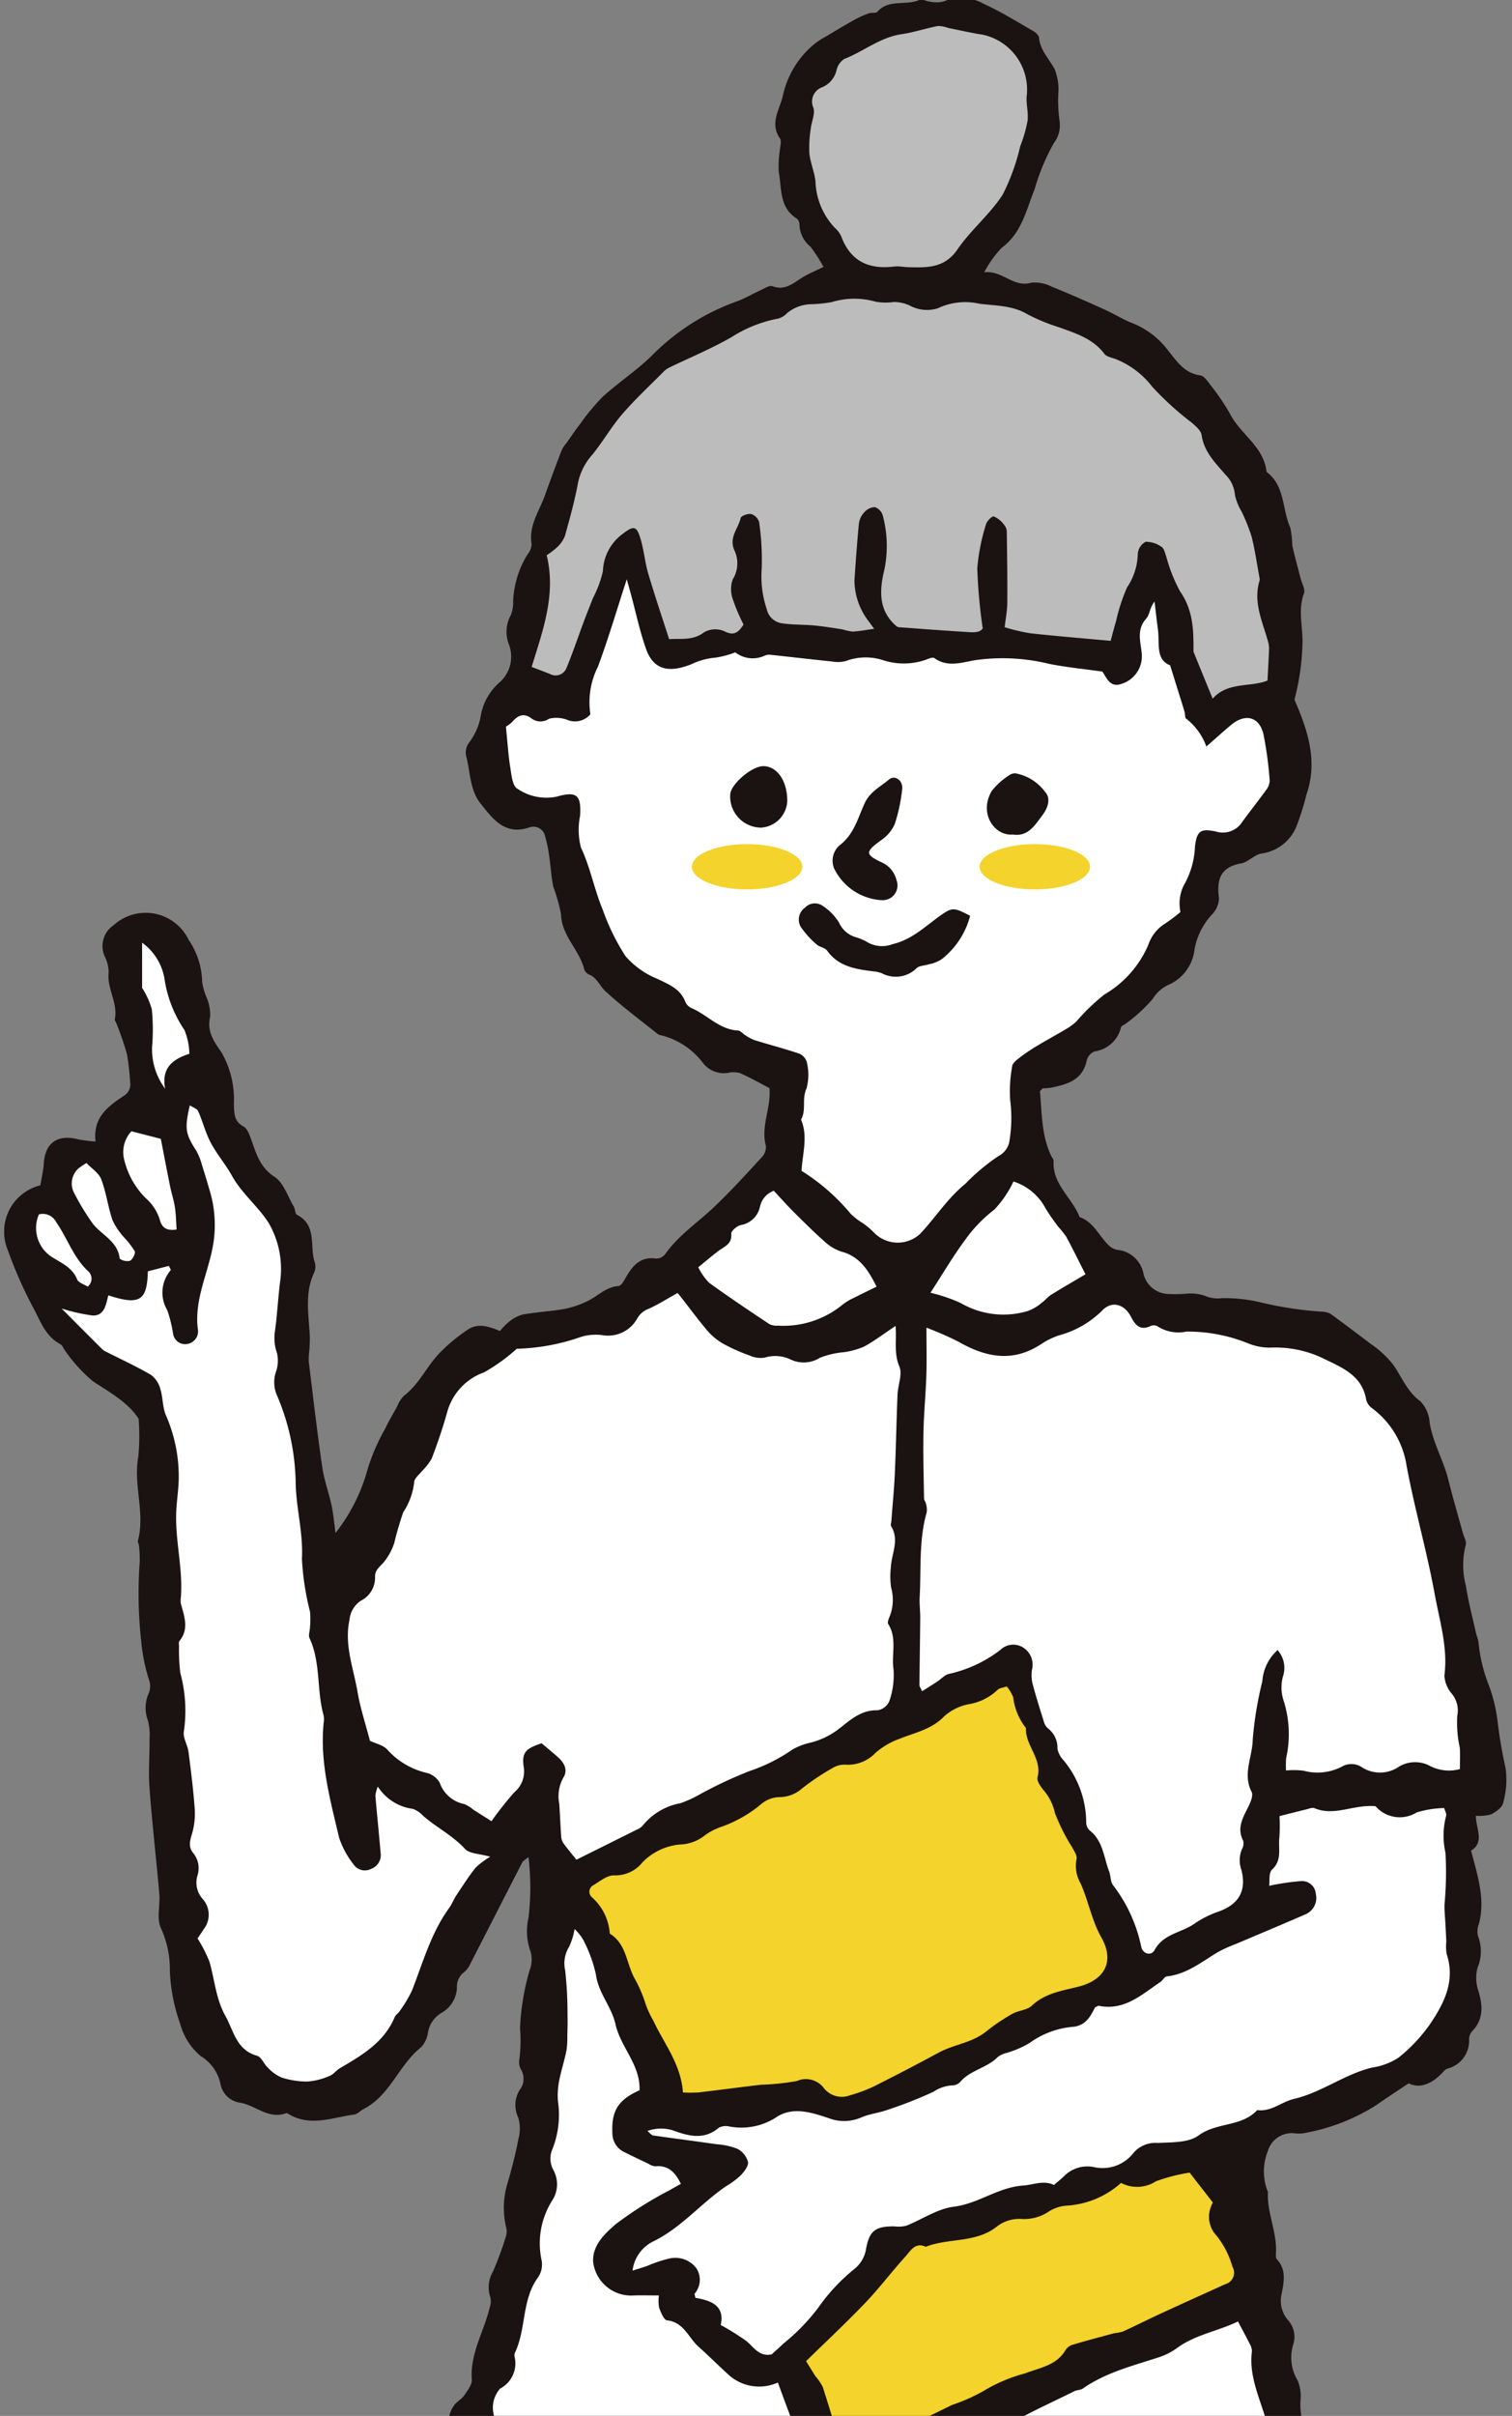 <svg xmlns="http://www.w3.org/2000/svg" xmlns:xlink="http://www.w3.org/1999/xlink" width="139" height="222" viewBox="0 0 139 222"><rect x="0" y="0" width="139" height="222" fill="#808080" stroke="none"/><defs><clipPath id="a"><rect width="139" height="222" transform="translate(1271 4000)" fill="#fff"/></clipPath><clipPath id="b"><rect width="138.116" height="232.601" fill="none"/></clipPath></defs><g transform="translate(-1271 -4000)" clip-path="url(#a)"><g transform="translate(1271.384 3999.793)"><g clip-path="url(#b)"><path d="M70.365,100.2c-.888-.46-1.789-.976-2.733-1.389a2.355,2.355,0,0,0-1.125-.01,2.427,2.427,0,0,1-2.315-.979,6.909,6.909,0,0,0-3.783-2.478.793.793,0,0,1-.312-.108c-1.629-1.3-3.312-2.55-4.843-3.961-.493-.455-.738-1.195-1.444-1.5a.847.847,0,0,1-.472-.446c-.425-1.825-2.1-3.1-2.148-5.121a15.484,15.484,0,0,0-.71-2.514c-.195-.959-.243-1.948-.389-2.919a12.516,12.516,0,0,0-.367-1.736,1.089,1.089,0,0,0-1.436-.8c-2.281.774-3.395-.817-4.512-2.221-.985-1.239-.912-2.9-1.318-4.371a1.552,1.552,0,0,1,.315-1.246,5.651,5.651,0,0,0,1.06-2.536,5.279,5.279,0,0,1,1.7-2.945,3.145,3.145,0,0,0,.877-3.47,3.161,3.161,0,0,1,.164-2.716,3.129,3.129,0,0,0,.214-1.278,8.9,8.9,0,0,1,1.348-4.342,1.481,1.481,0,0,0,.351-.911c-.287-1.712.72-3.047,1.241-4.52.49-1.38,1-2.751,1.53-4.118a3.323,3.323,0,0,1,.454-.674c.41-.579.8-1.172,1.241-1.73a19.484,19.484,0,0,1,2.082-2.506c1.548-1.4,3.343-2.554,4.786-4.05a20.813,20.813,0,0,1,7.654-4.745c.717-.283,1.39-.679,2.094-1,.345-.157.789-.456,1.06-.353,1.144.432,1.877-.26,2.714-.78.555-.346,1.17-.594,1.979-.994a14.5,14.5,0,0,0-1.2-1.858,2.728,2.728,0,0,1-1.011-2,.741.741,0,0,0-.241-.581c-1.627-1.013-1.378-2.759-1.658-4.273a8.787,8.787,0,0,1,.092-1.96c.019-.386.189-.885.012-1.14-.98-1.413,0-2.669.275-3.947a8.451,8.451,0,0,1,2.939-4.761,7.348,7.348,0,0,1,.957-.619c.891-.531,1.782-1.067,2.689-1.574a9.058,9.058,0,0,1,1.311-.587c.25-.091.653.015.786-.14C81.329.077,82.916.766,84.146.194c.239-.111.627.137.951.161A2.728,2.728,0,0,0,86.375.338,4.181,4.181,0,0,1,90.06.567c1.573.708,3.05,1.638,4.554,2.5.224.128.5.386.521.606.11,1.17.936,1.948,1.442,2.9a5.151,5.151,0,0,1,.351,1.895,13.368,13.368,0,0,0,.107,2.931,2.713,2.713,0,0,1-.555,1.984,20.212,20.212,0,0,0-1.761,4.242c-.768,1.892-1.175,4-3.013,5.349a9.862,9.862,0,0,0-1.606,2.25c1.7-.182,2.649,1.435,4.318.962a3.383,3.383,0,0,1,1.923.382c1.628.65,3.229,1.366,4.826,2.087.9.405,1.741.945,2.659,1.291a7.622,7.622,0,0,1,3.212,2.518c.793.974,1.478,2.044,2.914,2.235.345.046.676.525.928.868a20.425,20.425,0,0,1,1.826,2.692c.944,1.843,3.028,2.949,3.329,5.193a.256.256,0,0,0,.057.153c1.679,1.28,1.379,3.4,2.138,5.076a8.3,8.3,0,0,1,.185,1.622c.218,1.014.5,2.013.757,3.019.121.478.461,1.042.318,1.423-.571,1.512-.092,3.055-.135,4.554a22.2,22.2,0,0,1-.738,5.2c1.262,2.9,2.163,5.692,1.093,8.751a22,22,0,0,1-.941,2.963,4.03,4.03,0,0,1-3.149,2.42c-.662.082-1.237.794-1.905.913-1.953.347-2.261,1.531-2.032,3.234a2.3,2.3,0,0,1-.636,1.45,6.355,6.355,0,0,0-1.611,3.183,4.036,4.036,0,0,1-2.459,3.317,3.438,3.438,0,0,0-1.409,1.292,14.546,14.546,0,0,1-2.39,2.2c-.166.144-.476.235-.511.4a2.9,2.9,0,0,1-2.422,2.2,1.231,1.231,0,0,0-.717.8c-.365,1.835-1.787,2.233-3.3,2.535a6.25,6.25,0,0,1-.773.064c-.107.135-.241.226-.233.3.185,2,.134,4.054,1.047,5.931.071.148.217.3.208.441-.139,2.154,1.719,3.38,2.387,5.155,1.333.459,1.8,1.8,2.749,2.659a1.412,1.412,0,0,0,.73.35,2.711,2.711,0,0,1,2.395,2.2,2.407,2.407,0,0,0,2.239,1.854,12.658,12.658,0,0,0,1.812-.034,3.93,3.93,0,0,1,1.6.207,2.981,2.981,0,0,0,1.545.216,14.116,14.116,0,0,1,3.576.386,33.4,33.4,0,0,0,5.685.856,1.616,1.616,0,0,1,.783.228c1.2.87,2.381,1.773,3.568,2.665.3.227.623.431.9.687a8.779,8.779,0,0,1,1.244,1.286c.805,1.143,1.286,2.482,2.51,3.371a3.085,3.085,0,0,1,.841,1.922c.275,1.813,1.224,3.384,1.679,5.124.152.581.3,1.165.457,1.744.3,1.1.618,2.207.924,3.311.1.371.368.808.259,1.106a7.4,7.4,0,0,0,.021,3.754c.228,1.5.627,2.981.957,4.469a5.187,5.187,0,0,1,.192.632A14.306,14.306,0,0,0,136.46,155a14.119,14.119,0,0,1,.819,3.305,44.035,44.035,0,0,0,.743,4.362,7.857,7.857,0,0,1-.221,3.216c-.087.419-.662.822-1.108,1.05a4.037,4.037,0,0,1-1.4.13c0,1.148.837,2.438-.442,3.2.61,2.317,1.321,4.446.727,6.729a1.843,1.843,0,0,0-.085,1.129,3.877,3.877,0,0,1-.043,2.9,3.584,3.584,0,0,0,.055,2.057c.389,1.279.568,2.617-.521,3.747a1.125,1.125,0,0,0-.312.738,2.656,2.656,0,0,1-1.987,2.735.75.75,0,0,0-.281.174c-1,1.135-2.154,1.733-3.293,1.178-1.166.784-2.068,1.363-2.942,1.982a18.2,18.2,0,0,1-6.424,2.545,3.248,3.248,0,0,1-.974.082,2.3,2.3,0,0,0-2.62,1.671,4.977,4.977,0,0,0-.033,3.547.357.357,0,0,1,.06.153c-.1,1.9.833,3.665.742,5.565-.011.21-.037.5.081.623.884.953.651,2.032.449,3.136a2.712,2.712,0,0,0,.6,2.484,2.287,2.287,0,0,1,.467,2.164,4.1,4.1,0,0,0,.386,3.342,3.633,3.633,0,0,1,.275,1.769,6.312,6.312,0,0,0,.6,3.171,9.262,9.262,0,0,1,.666,1.977c-1.358,1.794-3.4,1.954-5.273,2.368-2.656.585-5.4.729-7.954,1.809a8.64,8.64,0,0,1-1.788.346,20,20,0,0,0-2.748.531,17.493,17.493,0,0,1-4.245.567,24.459,24.459,0,0,1-5.761-.074,14.884,14.884,0,0,0-3.393.334c-.7.063-1.4.043-2.1.073a1.17,1.17,0,0,0-.62.111c-1,.776-2.072.449-3.18.335a16.14,16.14,0,0,0-5.837.165,2.8,2.8,0,0,1-2.8-.49,2.753,2.753,0,0,1-3.115.3,8.6,8.6,0,0,0-2.565-.3c-.325-.03-.738.079-.964-.082-1.674-1.193-3.619-.628-5.423-.808a6.211,6.211,0,0,1-3.41-1.065c-1.233-.979-2.661-.916-4.067-1.019-.77-.057-1.55.035-2.322-.009-.429-.025-1-.05-1.248-.317-.988-1.068-2.334-1.107-3.585-1.443a8.289,8.289,0,0,1-1.058-.43c-.293-.124-.606-.4-.873-.36-1.764.269-3.059-.824-4.442-1.548-1.079-.565-1.126-2.671-.222-3.727.251-.292.628-.486.839-.8.3-.447.732-.98.7-1.446-.176-2.408,1.12-4.419,1.644-6.631a1.714,1.714,0,0,0,.068-.921,2.835,2.835,0,0,1,.231-2.381A30.716,30.716,0,0,0,46.13,205.7a1.531,1.531,0,0,0,.02-.8,7.733,7.733,0,0,1,.125-4.077c.4-1.348.74-2.717,1.01-4.1a3.5,3.5,0,0,0-.032-1.933,2.673,2.673,0,0,1,.132-2.529,1.647,1.647,0,0,0,.141-1.86,1.4,1.4,0,0,1-.167-.957,13.6,13.6,0,0,0,.062-2.9,22.659,22.659,0,0,1,.889-5.31,2.639,2.639,0,0,0,.072-1.718,5.488,5.488,0,0,1-.181-3.077,23.608,23.608,0,0,0,0-5.582c-.342.278-.495.344-.555.459-1.6,3.106-3.182,6.22-4.781,9.326a2.111,2.111,0,0,1-.58.787,1.65,1.65,0,0,0-.662,1.423,2.767,2.767,0,0,1-1.408,2.314,2.585,2.585,0,0,0-1.258,1.843,2.448,2.448,0,0,1-.627,1.318c-2.054,1.636-2.843,4.437-5.3,5.689-.292.149-.547.457-.845.5-1.988.26-3.985,1.141-5.972-.008-.095-.055-.227-.145-.3-.117-1.62.6-2.8-.731-4.23-.963a2.125,2.125,0,0,1-1.8-1.735,3.962,3.962,0,0,0-1.827-2.557,5.869,5.869,0,0,1-1.886-2.987,16.3,16.3,0,0,1-.939-4.822,9.1,9.1,0,0,0-.826-3.95c-.409-.865-.051-2.068-.141-3.111-.28-3.234-.659-6.461-.9-9.7-.114-1.529.011-3.076,0-4.615a5.209,5.209,0,0,0-.149-1.639,3.291,3.291,0,0,1,.035-2.419,1.736,1.736,0,0,0,.125-1.129,17.148,17.148,0,0,1-.788-3.84,39.718,39.718,0,0,1-.123-7.23,13.211,13.211,0,0,0-.068-1.432c-.012-.163-.137-.341-.1-.482.682-2.556-.445-5.113.032-7.684a20.568,20.568,0,0,0,.033-3.511c-.92-1.458-2.585-2.395-4.207-3.454a14.092,14.092,0,0,1-2.516-2.758c-.179-.205-.267-.541-.483-.653-1.452-.762-1.878-2.3-2.6-3.557a40.106,40.106,0,0,1-2.228-5.1,4.386,4.386,0,0,1,3-5.936c.1-.625.27-1.316.316-2.015.127-1.9,1.273-2.7,3.168-2.206a13.259,13.259,0,0,0,1.591.2c-.266-2.224,1.146-3.22,2.578-4.191a1.211,1.211,0,0,0,.6-1.254,23.1,23.1,0,0,0-.292-2.591,29.357,29.357,0,0,0-1-2.893c-.037-.1-.14-.216-.121-.3.313-1.5-.739-2.827-.564-4.327a3.291,3.291,0,0,0-.333-1.4,2.32,2.32,0,0,1,.8-2.934,4.387,4.387,0,0,1,6.891,1.358A7.139,7.139,0,0,1,18.2,90.445a5.782,5.782,0,0,0,.41,1.42,4.184,4.184,0,0,1,.329,1.766c-.325,1.354.342,2.286,1.034,3.273a8.624,8.624,0,0,1,1.141,4.748c.043.881-.009,1.58.9,2.081.36.2.553.788.714,1.238.46,1.284.8,2.514,2.127,3.379.833.542,1.21,1.792,1.769,2.737.138.232.114.661.292.752,1.9.972,1.124,2.931,1.649,4.4a1.422,1.422,0,0,1-.094.968c-.854,1.854-.476,3.775-.379,5.685.022.43-.007.863-.026,1.295A6.968,6.968,0,0,0,28,125.316c.4,3.247.776,6.5,1.245,9.733.172,1.181.6,2.322.853,3.494.168.779.23,1.581.362,2.532a16.4,16.4,0,0,0,2.939-5.819,18.557,18.557,0,0,1,1.63-3.773c.328-.7.727-1.362,1.1-2.036a3.019,3.019,0,0,1,.612-.972c1.4-1.056,2.088-2.686,3.26-3.908a15.784,15.784,0,0,1,2.655-2.2c.906-.6,1.914-.278,2.92.151a6.218,6.218,0,0,1,.786-.809,3.433,3.433,0,0,1,1.272-.7c1.28-.23,2.589-.3,3.872-.52a8.792,8.792,0,0,0,2.022-.676c.995-.445,1.753-1.346,2.956-1.432.254-.018.514-.522.7-.844.619-1.072,1.349-1.887,2.767-1.674a1.058,1.058,0,0,0,.819-.413c1.219-1.735,2.981-2.892,4.486-4.321,1.537-1.46,2.967-3.033,4.4-4.593a1.359,1.359,0,0,0,.367-1.048c-.486-1.793.487-3.434.331-5.284" fill="#1a1311"/><path d="M73.306,107.81c.066-1.564.617-3.154-.05-4.72.51-.873.047-1.89.5-2.842a4.845,4.845,0,0,0,.026-2.451,1.2,1.2,0,0,0-.711-.775c-1.343-.455-2.719-.812-4.076-1.231a4.166,4.166,0,0,1-.852-.449c-.236-.14-.451-.428-.687-.44-1.725-.088-2.822-1.452-4.285-2.065a1.105,1.105,0,0,1-.547-.56c-.465-1.225-1.532-1.612-2.6-2.131a7.769,7.769,0,0,1-2.9-2.069,20.446,20.446,0,0,1-2.1-4.281c-.776-1.858-1.13-3.859-2-5.708a6.4,6.4,0,0,1-.08-2.911c.122-1.912-.3-2.291-2.153-1.764a4.709,4.709,0,0,1-3.623-.739c-.443-.246-.531-1.258-.642-1.944-.181-1.117-.249-2.252-.4-3.753a2.467,2.467,0,0,0,.617-.475c.518-.591,1.062-.785,1.726-.281a1.382,1.382,0,0,0,1.62.032,2.84,2.84,0,0,1,1.773.139,1.863,1.863,0,0,0,2.031-.546,7.232,7.232,0,0,1,.69-4.371c.952-2.558,1.723-5.183,2.653-8.035.16.578.271.968.377,1.358.459,1.687.816,3.411,1.4,5.053.747,2.1,2.33,2.134,4.219,1.37a6.144,6.144,0,0,1,2.152-.58,8.579,8.579,0,0,0,1.831-.489,2.6,2.6,0,0,0,2.692.308,1.025,1.025,0,0,1,.479-.089c1.9.2,3.808.428,5.715.62a2.825,2.825,0,0,0,1.312-.054,5.188,5.188,0,0,1,3.4-.06,6.164,6.164,0,0,0,4.071-.1c.191-.085.5-.188.621-.1,1.189.859,2.45.431,3.673.208a17.918,17.918,0,0,1,6.85.318c1.6.323,3.238.478,4.928.718.416.579.685,1.526,1.815,1.111a2.65,2.65,0,0,0,1.811-2.708c-.086-1.094-.529-2.235.406-3.269.325-.36.32-1.017.767-1.564.1.856.2,1.714.312,2.57.169,1.269-.238,2.769,1.12,3.281.351,1.13.625,2.008.9,2.887.145.467.293.934.429,1.4.06.208.02.537.149.619a5.724,5.724,0,0,1,1.854,2.558c.817-.714,1.529-1.361,2.266-1.977,1.315-1.1,2.61-.77,2.986.868a33.841,33.841,0,0,1,.568,4.246,1.493,1.493,0,0,1-.347.884c-.706.981-1.461,1.927-2.172,2.9a2.112,2.112,0,0,1-2.427.888c-1.408-.3-1.761-.05-1.922,1.4a7.765,7.765,0,0,1-1.046,3.58,3.791,3.791,0,0,0-.289,2.421,16.469,16.469,0,0,1-1.444,1.083,3.614,3.614,0,0,0-1.5,1.907,9.7,9.7,0,0,1-4.041,4.584,18.912,18.912,0,0,0-2.587,2.485,4.939,4.939,0,0,1-.878.657c-.938.558-1.9,1.078-2.833,1.642a16.632,16.632,0,0,0-1.6,1.1c-.245.189-.576.47-.586.72a12.571,12.571,0,0,0-.186,3.091,12.961,12.961,0,0,1-.1,3.96,1.93,1.93,0,0,1-.98,1.2,18.35,18.35,0,0,0-3.03,2.536c-1.648,1.334-2.752,3.11-4.175,4.616a3.035,3.035,0,0,1-4.229-.121,7.788,7.788,0,0,0-.989-.845,6.1,6.1,0,0,1-1.174-.905,18.9,18.9,0,0,0-4.486-3.919" fill="#fff"/><path d="M133.824,162.771a3.807,3.807,0,0,1-2.879-.357,2.916,2.916,0,0,0-2.669.1,3.093,3.093,0,0,1-3.588.007,1.777,1.777,0,0,0-1.563-.055,4.867,4.867,0,0,1-3.672.454,7.384,7.384,0,0,0-1.607-.018,8.8,8.8,0,0,1,.007-1.129,10.183,10.183,0,0,0-.257-5.371,3.818,3.818,0,0,1,0-2.265,2.443,2.443,0,0,0-.532-2.3,4.235,4.235,0,0,0-1.4,2.864,33.424,33.424,0,0,0-.883,5.353c-.023,1.6-.952,3.181-.1,4.819.151.292-.06.849-.238,1.22-.5,1.047-1.181,2.03-.536,3.276a1.07,1.07,0,0,1-.126.778,2.666,2.666,0,0,0-.034,1.917c.482,1.943-.283,3.157-2.134,3.809a8.943,8.943,0,0,0-2.179,1.1c-1.194.843-2.86.92-3.672,2.422-.315.581-1.093.372-1.233-.306a13.919,13.919,0,0,0-2.594-5.655c-.244-.323-.2-.85-.355-1.257-.5-1.3-.555-2.822-1.808-3.784a1.012,1.012,0,0,1-.3-.74,9,9,0,0,0-2.126-5.741,2.053,2.053,0,0,1-.516-1.009,2.255,2.255,0,0,0-.875-1.875,1.178,1.178,0,0,1-.354-.551c-.374-1.189-.75-2.379-1.069-3.583a3.438,3.438,0,0,1-.047-1.248,1.864,1.864,0,0,0-.92-2.109,1.7,1.7,0,0,0-1.989.287,12.011,12.011,0,0,1-4.713,2.2c-.393.081-.721.47-1.084.707-.443.29-.891.57-1.393.889-.129-.293-.245-.432-.244-.57.016-2.046.055-4.093.072-6.139.005-.656-.086-1.315-.05-1.969.14-2.593-.085-5.217.645-7.764a1.925,1.925,0,0,0-.075-.812c-.029-.16-.168-.308-.17-.463-.032-2.014-.091-4.03-.053-6.043.032-1.757.207-3.51.265-5.267.046-1.371.009-2.743.009-4.383a30.2,30.2,0,0,1,2.924,1.278c2.512,1.444,5.008,1.954,7.611.237a7.079,7.079,0,0,1,1.637-.806,8.866,8.866,0,0,0,3.956-2.258c.894-.959,2.065-.635,2.674.547.407.789.842,1.288,1.8.853a.713.713,0,0,1,.614.008,3.557,3.557,0,0,0,2.684.5,14.8,14.8,0,0,1,5.717,1.1,5.368,5.368,0,0,0,1.942.376,10.194,10.194,0,0,1,4.75.908c1.682.84,3.734,1.531,4.115,3.875a1.419,1.419,0,0,0,.547.786,8.1,8.1,0,0,1,3.171,5.29c.735,3.95,1.86,7.829,2.581,11.781.449,2.465,1.227,4.916.893,7.5a2.8,2.8,0,0,0,.64,1.613,2.418,2.418,0,0,1,.54,2.088,10.932,10.932,0,0,0,.234,2.92c.046.645.009,1.3.009,1.957" fill="#fff"/><path d="M52.606,171.1c-.424-.531-.809-.989-1.162-1.47a1.209,1.209,0,0,1-.232-.591c-.076-1.024-.111-2.051-.182-3.076a3.539,3.539,0,0,1,.363-2.387c.461-.706.1-1.384-.494-1.906-.493-.437-1-.854-1.495-1.271-1.475.491-1.84.858-1.642,2.188a2.49,2.49,0,0,1-.874,2.326A30.972,30.972,0,0,0,44.8,167.56c-.526-.333-1.1-.693-1.667-1.055a3.183,3.183,0,0,0-.829-.518,3,3,0,0,1-2.259-1.952,1.95,1.95,0,0,0-1.113-.892,7.011,7.011,0,0,1-3.659-2.1c-.364-.469-1.142-.618-1.648-.872-.4-1.539-.885-2.995-1.14-4.489-.372-2.18-1.231-4.307-.744-6.6a2.389,2.389,0,0,1,1.04-1.777,2.353,2.353,0,0,0,1.313-2.157c-.026-.656.4-.93.771-1.345a5.494,5.494,0,0,0,1-1.823,28.948,28.948,0,0,1,.825-2.814,6.211,6.211,0,0,0,1-2.752c0-.342.457-.69.717-1.026a5.363,5.363,0,0,0,.9-1.158c.526-1.385,1.011-2.792,1.408-4.219a5.39,5.39,0,0,1,3.411-3.7,17.2,17.2,0,0,0,3-2.163,19.319,19.319,0,0,0,5.929-1.1,4.633,4.633,0,0,1,1.912-.155A3.07,3.07,0,0,0,58.18,121.4a1.979,1.979,0,0,1,1.061-.923c.831-.366,1.6-.862,2.607-1.419-.132-.049.066-.038.148.065.879,1.1,1.709,2.251,2.621,3.329a5.624,5.624,0,0,0,1.471,1.225,16.106,16.106,0,0,0,2.409,1.078,2.44,2.44,0,0,0,1.419.207,3.273,3.273,0,0,1,2.4.181,2.809,2.809,0,0,0,2.686-.173,7.924,7.924,0,0,1,2.2-.506,7.2,7.2,0,0,0,1.85-.515c.984-.541,1.887-1.229,2.895-1.9.11,1.35-.171,2.515.348,3.723.3.707-.133,1.713-.168,2.587-.1,2.413-.141,4.829-.248,7.243-.065,1.457-.21,2.911-.318,4.367-.012.165-.092.373-.021.489.792,1.287.016,2.55-.031,3.822a7.235,7.235,0,0,0,.026,1.8,4.163,4.163,0,0,1-.156,2.73c-.088.194-.195.5-.108.633.837,1.311.278,2.787.488,4.171a7.283,7.283,0,0,1-.389,2.922,1.431,1.431,0,0,1-1.071.834c-1.564-.056-2.58.957-3.65,1.774a7.155,7.155,0,0,1-2.5,1.193,5.974,5.974,0,0,0-1.69.642,15.418,15.418,0,0,1-3.879,1.952,39.2,39.2,0,0,0-4.766,2.24,10.209,10.209,0,0,1-1.653.738,5.806,5.806,0,0,0-3.47,2.067,1.455,1.455,0,0,1-.545.364c-1.809.906-3.622,1.805-5.547,2.762" fill="#fff"/><path d="M116.137,62.748c-1.582.631-3.666.087-5.039,1.664L109.335,60.1c-.008-1.636.079-3.677-1.235-5.549a14.708,14.708,0,0,1-1.269-3.206c-.119-.306-.189-.732-.421-.873a2.453,2.453,0,0,0-1.473-.477,1.361,1.361,0,0,0-.723,1.1,5.728,5.728,0,0,1-.984,3.086,16.908,16.908,0,0,0-1.017,3.116c-.2.665-.368,1.341-.493,1.8-2.621-.241-5.025-.436-7.421-.7a19.093,19.093,0,0,1-2.322-.55c.1-.864.236-1.56.241-2.257.014-2.189-.015-4.378-.049-6.566a1,1,0,0,0-.253-.6,2.314,2.314,0,0,0-.934-.76c-.178-.044-.647.431-.724.737a18.3,18.3,0,0,0-.8,4.028,49.178,49.178,0,0,0,.5,5.512c-.27.479-1.034.364-1.733.323-2.015-.121-4.028-.281-6.015-.423a.833.833,0,0,1-.174-.084c-1.726-1.479-1.564-3.386-1.1-5.29a10.883,10.883,0,0,0-.167-4.9,1.148,1.148,0,0,0-.724-.759,1.359,1.359,0,0,0-.966.465,1.856,1.856,0,0,0-.5,1.021c-.175,1.746-.292,3.5-.413,5.248a6.191,6.191,0,0,0,1.359,3.82c.14.214.3.413.458.626-.726.1-1.349.222-1.977.257a4.836,4.836,0,0,1-.926-.2c-.86-.132-1.718-.277-2.583-.358-.978-.092-1.97-.057-2.94-.195A1.676,1.676,0,0,1,70.1,56.174a9.448,9.448,0,0,1-.459-3.718,24.014,24.014,0,0,0-.238-4.278,1.118,1.118,0,0,0-.738-.736c-.3-.061-.917.172-.962.372-.215.972-1.105,1.77-.572,2.965a2.791,2.791,0,0,1-.16,2.679,2.763,2.763,0,0,0,.035,1.876,16.979,16.979,0,0,0,.967,2.267c-.475.713-.866,1.073-1.773.608a2.082,2.082,0,0,0-1.839.089c-1.058.817-2.179.552-3.232.645-.667-2.078-1.333-4.044-1.921-6.032-.289-.978-.378-2.014-.653-3-.4-1.45-.654-1.454-1.8-.565A4.445,4.445,0,0,0,55.041,52.7a10.156,10.156,0,0,1-.916,2.47c-.279.717-.569,1.431-.838,2.152-.53,1.421-1.013,2.861-1.59,4.263a1.073,1.073,0,0,1-1.533.549c-.507-.2-1.016-.39-1.673-.641,1.016-3.336,2.271-6.652,1.382-10.263a7.072,7.072,0,0,0,.931-.712,2.832,2.832,0,0,0,.742-1.05c.457-1.631.911-3.271,1.215-4.935A5.635,5.635,0,0,1,54.1,41.953c.959-1.192,1.728-2.54,2.724-3.695,1.179-1.366,2.512-2.6,3.785-3.886a2,2,0,0,1,.529-.385c1.928-.936,3.923-1.755,5.771-2.826a12.078,12.078,0,0,1,4.231-1.675,1.726,1.726,0,0,0,.837-.51,3.582,3.582,0,0,1,2.288-.814,12.79,12.79,0,0,0,1.807-.193,7.127,7.127,0,0,1,4.057-.035,5.429,5.429,0,0,0,1.648.026,3.442,3.442,0,0,1,1.532.354,3.3,3.3,0,0,0,2.511.226,5.9,5.9,0,0,1,3.835-.422c1.443.186,3.025.14,4.4.96a17.237,17.237,0,0,0,2.912,1.2c1.54.566,3.116,1.03,4.177,2.448.226.3.782.354,1.179.535a7.937,7.937,0,0,1,3.206,2.469,27.64,27.64,0,0,0,3.657,3.325c.355.323.835.71.893,1.12.218,1.544,1.252,2.554,2.18,3.632a2.959,2.959,0,0,1,.887,1.886,5.033,5.033,0,0,0,.609,1.517,17.055,17.055,0,0,1,.914,2.278c.312,1.223.487,2.482.718,3.726a.742.742,0,0,1,.027.327c-.62,1.992.263,3.773.77,5.608a2.2,2.2,0,0,1,.1.645c-.036.965-.094,1.93-.147,2.958" fill="#bcbcbc"/><path d="M117.25,167.091c1.055-.266,1.739-.443,2.425-.607.259-.062.574-.207.781-.12,1.855.781,3.562-.361,5.613-.181a2.952,2.952,0,0,0,3.79.57,9.27,9.27,0,0,1,2.524-.4c.065.251.241.533.173.732a7.132,7.132,0,0,0-.056,3.379,31.655,31.655,0,0,1-.09,4.753c-.013.6.054,1.192.085,1.789.028.541.061,1.081.082,1.623a4.275,4.275,0,0,0,.031,1.135c.822,2.469-.231,4.527-1.525,6.44a14.72,14.72,0,0,1-2.919,3.1,6.179,6.179,0,0,1-2.426.9c-2.531.614-4.621,2.285-7.183,2.881-1.118.26-2.074,1.2-3.364,1.023-1.431,1.559-3.717,1.1-5.383,2.327-.928.683-2.477.627-3.756.692a2.663,2.663,0,0,0-2.2.873,3.588,3.588,0,0,1-3.677,1.343,3.018,3.018,0,0,0-2.739.836c-.275.269-.578.508-.926.811-.954-.465-1.877-.016-2.823.048-2.312.157-4.122,1.67-6.4,1.951-1.5.185-2.895,1.167-4.356,1.744a2.965,2.965,0,0,1-1.087.06c-1.788-.023-2.341.432-2.632,2.2a2.948,2.948,0,0,1-1.064,1.725,17.289,17.289,0,0,0-3.322,3.567,18.634,18.634,0,0,1-3.2,3.286c-.353.347-.727.671-1.067.983-1.162.244-1.636-.664-2.338-1.232a22.124,22.124,0,0,0-2.349-1.464c.4-1.814-.921-2.255-2.329-2.5-.032-.2-.1-.333-.056-.4a1.941,1.941,0,0,0,.149-2.316,2.424,2.424,0,0,0-2.515-.888,12.3,12.3,0,0,0-2.023.679c-.386.132-.777.249-1.33.425A3.445,3.445,0,0,1,59.6,206.21c2.639-1.267,4.462-3.556,6.827-5.147a7.341,7.341,0,0,0,1.3-.976c.314-.336.718-.854.652-1.213a1.938,1.938,0,0,0-.952-1.2,6.386,6.386,0,0,0-1.931-.428c-1.952-.282-3.91-.533-5.863-.812-.121-.018-.222-.175-.5-.406a3.671,3.671,0,0,1,2.34-.059c1.413.521,2.871.924,4.234-.25a1.42,1.42,0,0,1,.939-.109,5.9,5.9,0,0,0,4.247-.787c1.569-1.1,3.324-.495,4.9.023a3.92,3.92,0,0,0,3.017-.071c.742-.32,1.583-.4,2.35-.675a39.278,39.278,0,0,0,4.279-1.68,3.434,3.434,0,0,1,1.651-.58,1.053,1.053,0,0,0,.756-.272c.931-1.134,2.489-1.314,3.491-2.334a2.154,2.154,0,0,1,.717-.352,9.05,9.05,0,0,0,2.228-.952,7.942,7.942,0,0,1,4.067-1.483c1.115-.16,1.532-.975,1.932-1.774.159-.069.27-.165.358-.148,2.359.473,3.944-1.043,5.667-2.2.209-.14.361-.474.564-.5,1.842-.2,3.219-1.343,4.721-2.243a13.238,13.238,0,0,1,1.653-.746c2.12-.9,4.248-1.788,6.361-2.708a1.633,1.633,0,0,0,.974-1.9,1.266,1.266,0,0,0-1.387-1.161,22.014,22.014,0,0,0-2.9.43c.063-.424-.055-1.191.265-1.486.949-.876.558-1.95.672-2.94a17.054,17.054,0,0,0,.015-1.99" fill="#fff"/><path d="M44.682,170.827a7.36,7.36,0,0,0-1.345,1.005c-.64.81-1.2,1.685-1.772,2.547-.242.366-.4.794-.652,1.148-1.669,2.293-2.407,5-3.418,7.584a11.822,11.822,0,0,1-1.166,1.938c-.116.183-.34.31-.421.5-.975,2.337-3.016,3.519-5.054,4.715-.33.194-.577.563-.922.694a6.3,6.3,0,0,1-2.019.525,7.666,7.666,0,0,1-2.423-.372,3.774,3.774,0,0,1-1.273-.93c-.356-.329-.578-.958-.968-1.066-1.907-.528-2.13-2.26-2.909-3.655-.88-1.576-.987-3.314-1.464-4.972a12.641,12.641,0,0,0-1.1-2.153c.146-.219.365-.525.562-.843a2.161,2.161,0,0,0-.074-2.767,2.257,2.257,0,0,1-.5-2.156,2.181,2.181,0,0,0-.354-2.04c-.523-.607-.327-1.176-.134-1.848a6.519,6.519,0,0,0,.243-2.235c-.127-1.757-.345-3.508-.574-5.256-.085-.65-.548-1.336-.42-1.913a13.263,13.263,0,0,0-.336-5.354,17.153,17.153,0,0,1-.115-2.437c-.005-.162-.048-.377.035-.478.879-1.069.477-2.188.169-3.309a1.382,1.382,0,0,1-.055-.494c.261-2.653-.486-5.254-.412-7.894.03-1.043.206-2.082.235-3.125a14,14,0,0,0-1.179-5.929c-.314-.74-.266-1.625-.51-2.405a2.364,2.364,0,0,0-.841-1.291c-1.317-.775-2.714-1.414-4.079-2.108a1.658,1.658,0,0,1-.419-.26c-1.19-1.183-2.373-2.374-3.738-3.744a16.629,16.629,0,0,0,2.843.642c1.118.046,1.24-1.049,1.452-1.851,2.881.937,3.57.5,3.633-2.208l1.934-.5c.09.21.2.354.163.4a3.156,3.156,0,0,0-.306,3.678,13.075,13.075,0,0,1,.537,2.2,1.118,1.118,0,0,0,1.392.877,1.181,1.181,0,0,0,.864-1.427c-.293-2.606.883-4.92,1.362-7.371a10.921,10.921,0,0,0-.232-5.181c-.23-.792-.462-1.583-.716-2.366a5.849,5.849,0,0,0-.539-1.381c-1-1.549-1.1-2.023-.6-4.184.29.194.663.307.766.539.424.951.675,1.986,1.16,2.9.559,1.055,1.362,1.979,1.941,3.025.916,1.654,2.447,2.858,3.4,4.376a8.435,8.435,0,0,1,1.027,5.415c-.183,1.473-.258,2.96-.459,4.43a4.205,4.205,0,0,0,.181,2.094,3.07,3.07,0,0,1-.109,1.742,2.976,2.976,0,0,0,.086,2.086,21.214,21.214,0,0,1,1.733,7.866c.009,2.432.713,4.76.579,7.207a24.912,24.912,0,0,0,.746,4.861,8.175,8.175,0,0,1-.007,1.442c-.009.327-.162.711-.041.973,1.048,2.256.643,4.768,1.291,7.09a1.8,1.8,0,0,1,.014.659c-.379,3.641.6,7.111,1.413,10.588a8.082,8.082,0,0,0,1.327,2.454,1.255,1.255,0,0,0,1.634.411,1.347,1.347,0,0,0,.858-1.465c-.15-1.751-.332-3.5-.482-5.253a3.475,3.475,0,0,1,.223-.839,4.527,4.527,0,0,0,3.209,2.046,2.311,2.311,0,0,1,.948.635c1.234,1.08,2.727,1.814,3.864,3.052.408.444,1.316.428,2.317.714" fill="#fff"/><path d="M62.4,192.5c-.175-2.6-1.729-4.485-2.723-6.606a9.3,9.3,0,0,1-.69-1.472,12.361,12.361,0,0,0-1.094-2.522c-.7-1.359-.714-3.077-2.219-4.01a4.919,4.919,0,0,0-1.621-3.322.673.673,0,0,1,.124-1.13c.6-.369,1.27-.918,1.893-.9a3.177,3.177,0,0,0,2.61-1.2,5.463,5.463,0,0,1,3.674-1.649,3.866,3.866,0,0,0,2.1-.86,5.7,5.7,0,0,1,1.459-.745,11.876,11.876,0,0,0,3.719-2.127,2.668,2.668,0,0,1,1.623-.609,3.138,3.138,0,0,0,2.084-.789,22.236,22.236,0,0,1,3-1.988,2.144,2.144,0,0,1,1.09-.2,3.5,3.5,0,0,0,2.665-1.083,6.911,6.911,0,0,1,2.234-1.306c1.418-.571,2.926-.853,4.081-2.051a4.72,4.72,0,0,1,2.33-1.134,4.957,4.957,0,0,0,2.587-1.309c.172-.17.5-.189.846-.311a4.287,4.287,0,0,1,.586.979A5.575,5.575,0,0,0,93.935,159c-.083,1.6,1.505,2.8,1.062,4.527-.09.351.317.911.624,1.262a4.738,4.738,0,0,1,.972,2.013,17.921,17.921,0,0,0,1.613,3.2c.169.331.457.74.38,1.031a3.185,3.185,0,0,0,.364,2.229c.733,1.628,1.018,3.4,1.926,5.005,1.23,2.182.289,3.883-2.08,4.488-1.508.386-3.09.593-4.328,1.761-.441.417-1.239.43-1.8.753a18.137,18.137,0,0,0-2.407,1.626c-1.281,1.036-2.94,1.17-4.337,1.924q-2.979,1.609-6.006,3.13a14.282,14.282,0,0,1-2.158.8,2.1,2.1,0,0,1-2.4-.655,2.066,2.066,0,0,0-2.489-.659,21.9,21.9,0,0,1-3.265.34c-1.922.222-3.839.486-5.761.706a12.969,12.969,0,0,1-1.451.008" fill="#f3d32c"/><path d="M52.441,177.472a4.665,4.665,0,0,1,.764.939,12.758,12.758,0,0,1,1.19,3.213c.217,1.722,1.449,2.986,1.8,4.577.474,2.141,2.307,3.744,2.213,6.082-1.978.894-2.6,1.9-2.493,4a1.9,1.9,0,0,0,1.131,1.7c.724.368,1.46.713,2.194,1.062a1.384,1.384,0,0,0,.614.228c1.173-.115,1.836.526,2.355,1.615-.322.181-.684.37-1.033.581a34.253,34.253,0,0,0-4.989,3.149c-.941.827-2.114,1.886-2.045,3.412a3.512,3.512,0,0,0,3.746,3.11c.71-.022,1.421,0,2.3,0a3.607,3.607,0,0,0,.022,1.123c.158.435.439,1.132.727,1.163,1.562.172,1.97,1.611,2.912,2.442.965.851,1.865,1.774,2.824,2.631a4.187,4.187,0,0,0,4.452.644c.479,1.281.908,2.51,1.4,3.713a17.711,17.711,0,0,0,1.147,2.354c.437.733,1.215,1.211,1.337,2.208.043.353.775.677,1.246.9.354.17.793.16,1.194.387a8.355,8.355,0,0,1-3.616.377c-1.511-.309-3.015-.687-4.541-.876a6.754,6.754,0,0,0-2.065.468c-1.409-1.306-3.267-1.451-5.227-1.383a14.6,14.6,0,0,1-2.756-.4c-.217-.035-.462-.2-.635-.143-1.654.576-2.884-.537-4.292-.992a23.042,23.042,0,0,0-5.35-1.351,5.686,5.686,0,0,1-3.791-1.834,2.632,2.632,0,0,1,.42-2.874,2.614,2.614,0,0,0,1.323-2.942.593.593,0,0,1,.024-.328c1.069-2.2.61-4.862,2.133-6.942a2.1,2.1,0,0,0,.335-1.554,7.368,7.368,0,0,1,.981-5.533,2.712,2.712,0,0,0,.078-2.816,2.212,2.212,0,0,1-.141-1.711,8.568,8.568,0,0,0,.587-4.538c-.174-1.735.491-3.181.783-4.754a8.173,8.173,0,0,0,.071-1.293c.015-.645.038-1.291.017-1.936a35.852,35.852,0,0,0-.212-4.075,2.879,2.879,0,0,1,.364-2.178,6.571,6.571,0,0,0,.5-1.624" fill="#fff"/><path d="M77.74,225.951a4.444,4.444,0,0,1-.81-1.09c-.6-1.764-1.1-3.559-1.686-5.328a4.715,4.715,0,0,0-.645-.945c-.289-.445-.562-.9-.879-1.412,1.9-1.856,3.733-3.569,5.466-5.382,1.287-1.346,2.408-2.848,3.664-4.226.471-.517.889-1.357,1.873-.9,2.122-.835,4.616-.313,6.567-1.883a3.348,3.348,0,0,1,2.165-.676,4.061,4.061,0,0,0,2.631-.715,3.551,3.551,0,0,1,1.723-.514,8.214,8.214,0,0,0,4.862-2.079,3.2,3.2,0,0,0,3.216-.152,16.021,16.021,0,0,1,3.093-.794l2.132,2.743a3.133,3.133,0,0,0-.347,1.116,2.589,2.589,0,0,0,.454,1.654,8.011,8.011,0,0,1,1.695,3.133,1.091,1.091,0,0,1-.657,1.606c-.05.023-.1.041-.153.064-1.9.866-3.81,1.724-5.709,2.6-1.192.551-2.367,1.143-3.561,1.691a5.182,5.182,0,0,1-.8.152c-1.268.34-2.538.677-3.8,1.052a1.209,1.209,0,0,0-.657.483c-.834,1.434-2.367,1.625-3.717,2.15a14.715,14.715,0,0,0-3.9,1.662,16.551,16.551,0,0,1-2.839,1.249c-2.555,1.244-5.091,2.527-7.631,3.8-.491.247-.969.518-1.752.938" fill="#f3d32c"/><path d="M82.423,24.7a3.8,3.8,0,0,0-.625,0c-2.3.283-3.99-.48-4.84-2.755a2.209,2.209,0,0,0-.585-.791,6.531,6.531,0,0,1-1.791-4.319c-.105-.856-.472-1.682-.56-2.538a11.115,11.115,0,0,1,.128-2.261c.068-.648.415-1.355.246-1.92a1.394,1.394,0,0,1,.794-1.89A2.233,2.233,0,0,0,76.516,6.67a1.665,1.665,0,0,1,.716-1.045c1.781-.693,3.291-1.986,5.257-2.275,1.13-.165,2.228-.537,3.352-.753a2.8,2.8,0,0,1,.959.184c1.027.2,2.049.444,3.083.6a5.154,5.154,0,0,1,4.13,5.538c-.1.781.165,1.605.068,2.385a12.326,12.326,0,0,1-.675,2.339A19.473,19.473,0,0,1,91.791,18.1c-1.175,1.812-2.933,3.241-4.156,5.029-1.195,1.747-2.8,1.666-4.512,1.63-.166,0-.332-.025-.7-.054" fill="#bcbcbc"/><path d="M82.055,228.705a2.652,2.652,0,0,1,1.777-2.494,19.675,19.675,0,0,1,4.211-1.35,16.16,16.16,0,0,0,4.364-1.9c1.939-1.119,3.975-2.026,5.971-3.019.244-.121.571-.1.786-.25,2.162-1.505,4.684-2.108,7.129-2.917a6.076,6.076,0,0,0,1.594-.851c1.672-1.2,3.722-1.506,5.537-2.394.375.711.757,1.413,1.114,2.127a1.213,1.213,0,0,1,.167.634c-.3,2.392.826,4.474,1.409,6.675a6.939,6.939,0,0,1,.086,1.249c-1.79.645-3.486,1.569-5.5,1.208a2.118,2.118,0,0,0-.813.094,32.62,32.62,0,0,0-5.27,1.313c-2,.842-4.128.6-6.14,1.159a10.178,10.178,0,0,1-2.142.147,3.931,3.931,0,0,0-1.151.062c-2.063.8-4.194.589-6.329.556-1.911-.029-3.825.1-5.738.141a5.938,5.938,0,0,1-1.061-.188" fill="#fff"/><path d="M80.2,118.44c-.765.376-1.394.674-2.013.995a5.286,5.286,0,0,0-1.118.663,8.566,8.566,0,0,1-5.952,1.925,1.471,1.471,0,0,1-.788-.151c-1.861-1.241-3.723-2.482-5.532-3.795a5.622,5.622,0,0,1-.99-1.418c.618-.5,1.227-1.026,1.868-1.509.544-.409,1.253-.619,1.164-1.57-.024-.248.528-.725.88-.8a2.154,2.154,0,0,0,1.771-1.734,2.006,2.006,0,0,1,1.261-1.418c.672.72,1.237,1.358,1.839,1.957.933.929,1.866,1.862,2.855,2.73a4.123,4.123,0,0,0,1.548.913c1.608.436,2.411,1.614,3.207,3.214" fill="#fff"/><path d="M85.152,119.007c1.128-1.74,2.064-3.342,3.162-4.824a12.91,12.91,0,0,1,2.712-2.822,9.927,9.927,0,0,0,1.761-2.583,5.05,5.05,0,0,1,2.93,2.437,19.7,19.7,0,0,0,1.194,1.73,8.974,8.974,0,0,1,.722.9c.59,1.092,1.136,2.207,1.772,3.457-.949.563-2.062,1.206-3.153,1.883-.323.2-.566.526-.879.745a4.155,4.155,0,0,1-1.259.745,7.8,7.8,0,0,1-6.179-.729,14.674,14.674,0,0,0-2.783-.944" fill="#fff"/><path d="M17.029,97.039c-1.535.5-2.591,1.291-2.232,3.208a6.054,6.054,0,0,1-1.2-3.855,18.451,18.451,0,0,0-.025-3.447,7.151,7.151,0,0,0-.892-1.955V86.834a5.118,5.118,0,0,1,2.055,3.3,11.307,11.307,0,0,0,1.833,4.715,6.041,6.041,0,0,1,.458,2.187" fill="#fff"/><path d="M11.7,104.162l2.7.695c.264,1.356.548,2.857.851,4.354.131.647.345,1.28.444,1.931s.107,1.341.157,2.05c-.969.139-1.35-.2-1.537-.874A4.341,4.341,0,0,0,13,110.295a7.41,7.41,0,0,1-2-3.672,2.8,2.8,0,0,1,.7-2.461" fill="#fff"/><path d="M7.563,107.08c.477.5,1.14.914,1.36,1.494.458,1.206.617,2.523,1.032,3.75a6.385,6.385,0,0,0,1.07,1.594A7.68,7.68,0,0,1,12,115.179c.092.206-.188.763-.436.885a1.172,1.172,0,0,1-.947-.2c-.151-1.569-1.64-2.162-2.454-3.191a22.447,22.447,0,0,1-1.733-2.841,1.856,1.856,0,0,1,.411-2.265,6.735,6.735,0,0,1,.718-.484" fill="#fff"/><path d="M7.675,118.435c-.322-.208-.845-.354-.968-.661-.413-1.03-1.309-1.437-2.151-1.954A3.165,3.165,0,0,1,3.193,111.8a1.378,1.378,0,0,1,1.59.718c1.023,1.451,1.562,3.21,2.894,4.464a.923.923,0,0,1,0,1.452" fill="#fff"/><path d="M88.8,84.36a7.441,7.441,0,0,1-2.625,4,3.358,3.358,0,0,1-1.21.468c-.36.12-.826.109-1.075.34a2.729,2.729,0,0,1-3.221.466,3.059,3.059,0,0,0-.808-.17c-1.6-.208-3.162-.436-4.205-1.9-.2-.282-.707-.326-.979-.579a8.424,8.424,0,0,1-1.423-1.571,1.33,1.33,0,0,1,.355-1.789,1.252,1.252,0,0,1,1.676-.149,4.872,4.872,0,0,1,1.467,1.515A2.417,2.417,0,0,0,78.3,86.332a4.4,4.4,0,0,1,1.057.457,2.7,2.7,0,0,0,2.319.177c1.827-.429,3.047-1.69,4.472-2.683,1-.695,1.176-.7,2.649.077" fill="#1a1311"/><path d="M80.584,82.921a5.206,5.206,0,0,1-4.283-2.9,1.874,1.874,0,0,1,.5-2.138c1.331-1,1.685-2.528,2.313-3.882.486-1.049,1.438-1.494,2.21-2.148.575-.487,1.34.086,1.228.912a15.778,15.778,0,0,1-.678,3.157,3.486,3.486,0,0,1-1.243,1.485c-1.487,1.081-1.52,1.312.081,2.064a2.4,2.4,0,0,1,1.317,1.6,1.358,1.358,0,0,1-1.446,1.844" fill="#1a1311"/><path d="M92.731,76.895c-1.662.154-3.167-1.907-1.951-3.993a6.288,6.288,0,0,1,1.576-1.431.95.95,0,0,1,.613-.2,4.334,4.334,0,0,1,2.712,1.694c.607.633.219,1.557-.23,2.146-.67.879-1.287,2-2.72,1.785" fill="#1a1311"/><path d="M71.989,73.82a2.564,2.564,0,0,1-2.431,2.44,2.862,2.862,0,0,1-2.814-3.016c.008-.945,1.981-2.645,3.058-2.633,1.27.014,2.192,1.366,2.187,3.209" fill="#1a1311"/><path d="M73.372,79.856c0,1.149-2.272,2.081-5.075,2.081S63.222,81,63.222,79.856s2.272-2.081,5.075-2.081,5.075.932,5.075,2.081" fill="#f3d32c"/><path d="M99.824,79.856c0,1.149-2.273,2.081-5.075,2.081S89.674,81,89.674,79.856s2.272-2.081,5.075-2.081,5.075.932,5.075,2.081" fill="#f3d32c"/></g></g></g></svg>
